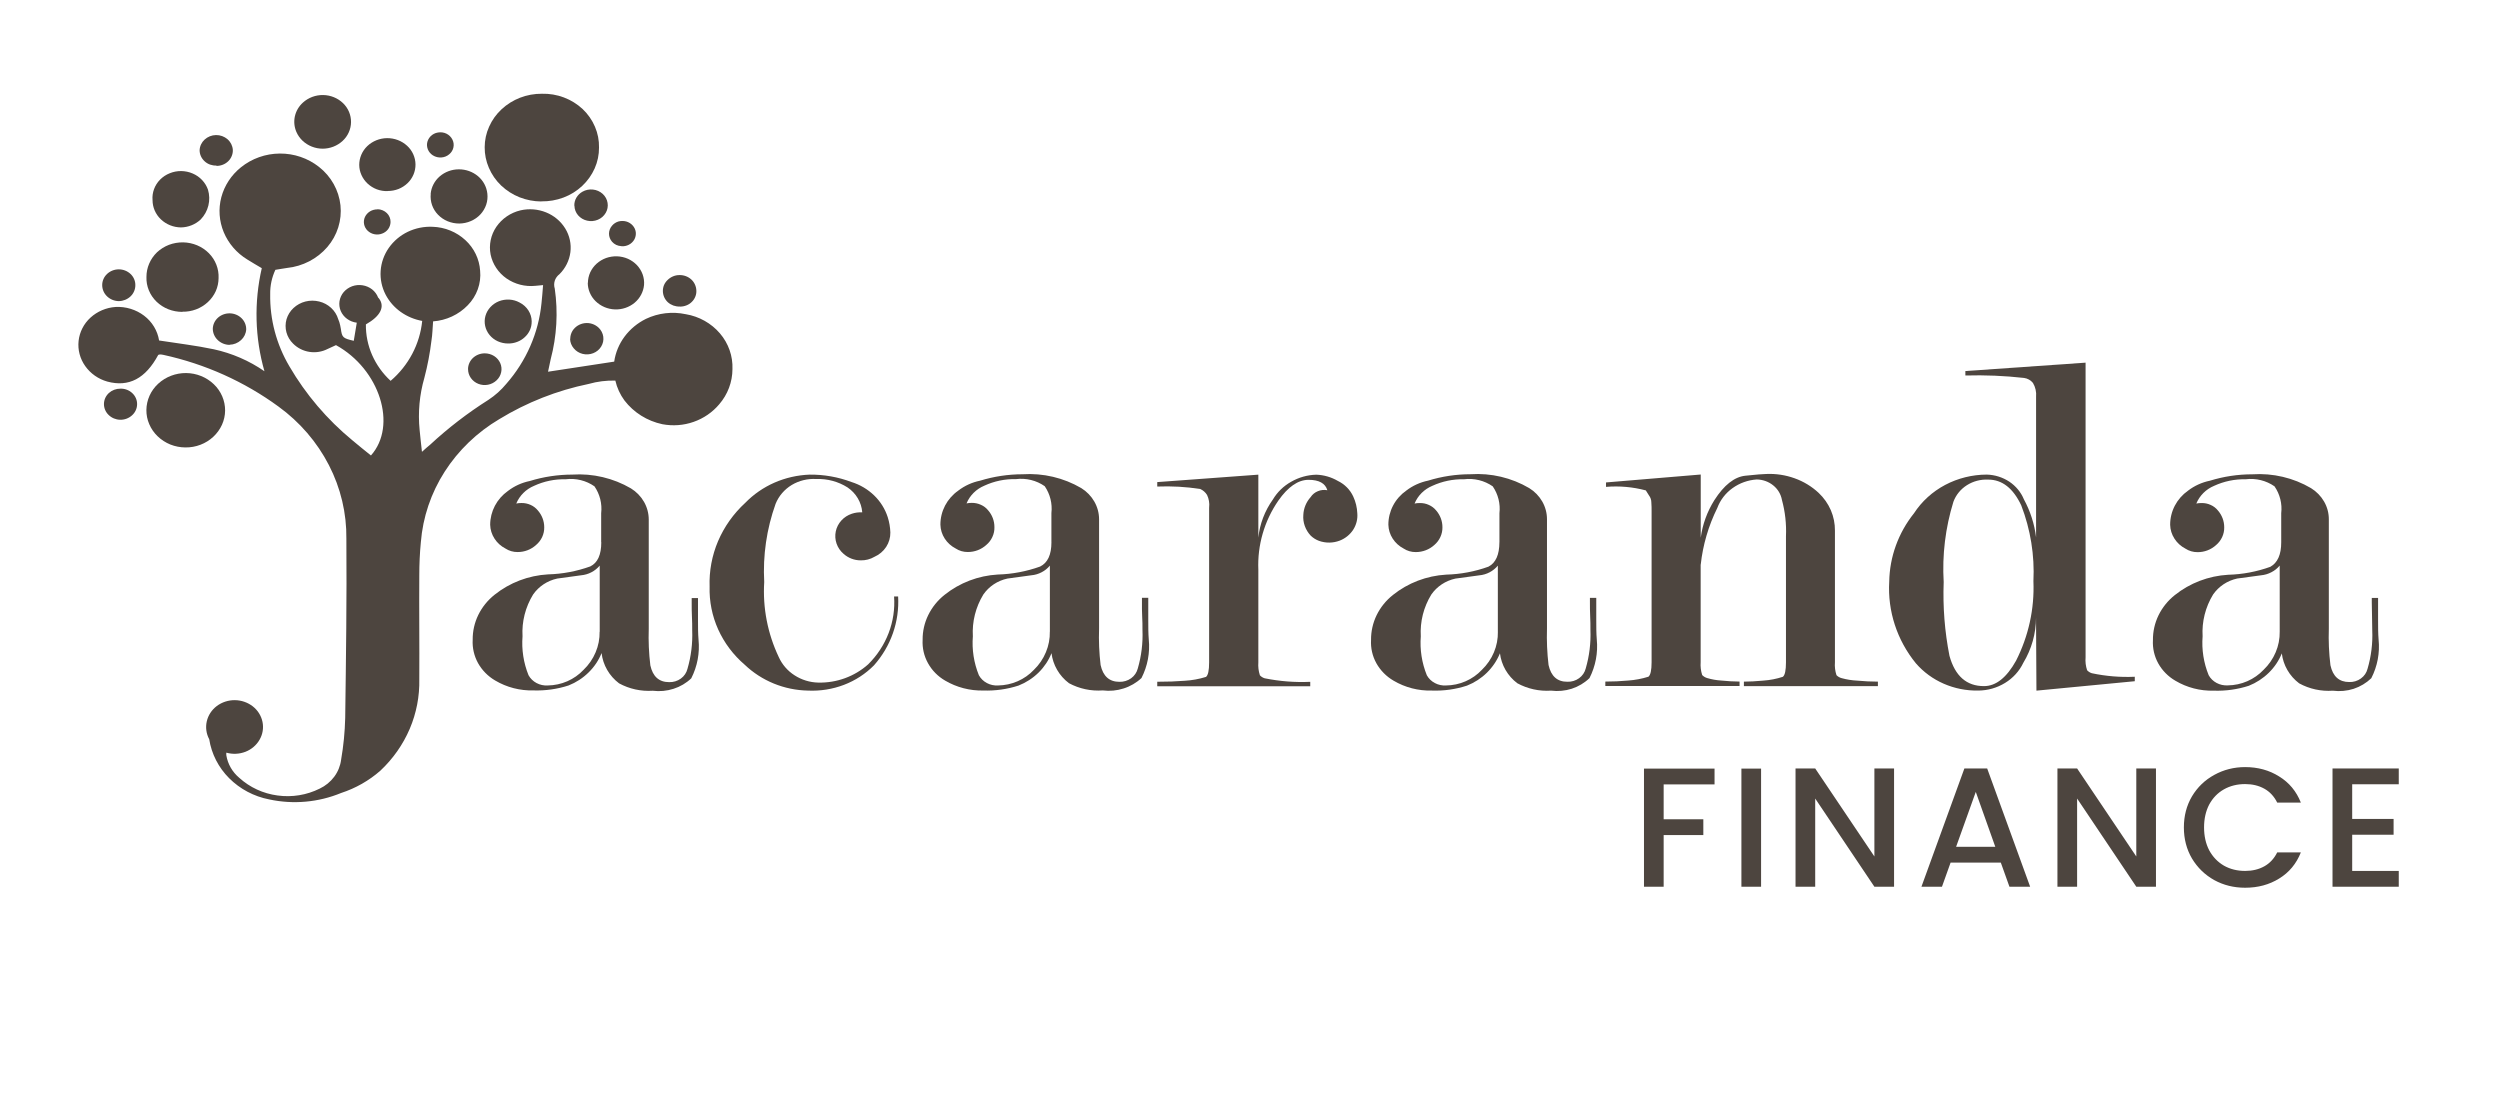 <svg width="160" height="70" viewBox="0 0 160 70" fill="none" xmlns="http://www.w3.org/2000/svg">
<g clip-path="url(#clip0_528_1788)">
<path d="M34.649 12.887C35.132 12.895 35.612 12.812 36.062 12.643C36.506 12.476 36.911 12.225 37.255 11.905C37.598 11.584 37.871 11.2 38.06 10.776C38.246 10.355 38.34 9.902 38.337 9.444C38.347 8.988 38.259 8.535 38.079 8.114C37.898 7.688 37.63 7.303 37.291 6.981C36.944 6.658 36.535 6.405 36.087 6.236C35.64 6.068 35.162 5.987 34.682 6C34.203 5.996 33.728 6.082 33.283 6.254C32.843 6.424 32.441 6.676 32.099 6.995C31.76 7.31 31.489 7.688 31.304 8.107C31.117 8.521 31.02 8.969 31.02 9.421C31.016 9.874 31.107 10.322 31.288 10.74C31.469 11.164 31.735 11.549 32.071 11.872C32.41 12.194 32.81 12.449 33.248 12.625C33.693 12.8 34.167 12.891 34.647 12.894" fill="#4D453F"/>
<path d="M14.407 26.282C14.409 25.968 14.347 25.656 14.223 25.366C14.099 25.076 13.917 24.812 13.686 24.592C13.212 24.138 12.576 23.881 11.911 23.875C11.246 23.87 10.604 24.115 10.122 24.56C9.887 24.777 9.7 25.037 9.57 25.325C9.441 25.614 9.372 25.924 9.369 26.239C9.365 26.55 9.427 26.858 9.551 27.145C9.675 27.437 9.858 27.701 10.089 27.922C10.322 28.147 10.598 28.325 10.9 28.448C11.206 28.57 11.533 28.634 11.863 28.636C12.194 28.64 12.523 28.582 12.831 28.464C13.444 28.23 13.939 27.771 14.206 27.186C14.335 26.9 14.403 26.592 14.407 26.28" fill="#4D453F"/>
<path d="M11.67 19.95C12.276 19.963 12.863 19.742 13.302 19.335C13.517 19.136 13.69 18.898 13.81 18.633C13.926 18.369 13.987 18.086 13.989 17.799C14.002 17.506 13.954 17.213 13.846 16.938C13.739 16.664 13.575 16.413 13.365 16.202C13.152 15.988 12.897 15.818 12.616 15.699C12.333 15.581 12.029 15.517 11.721 15.511C11.412 15.507 11.105 15.56 10.816 15.668C10.532 15.777 10.271 15.94 10.05 16.145C9.834 16.354 9.662 16.602 9.546 16.875C9.43 17.145 9.371 17.435 9.373 17.727C9.362 18.018 9.414 18.308 9.525 18.579C9.636 18.851 9.804 19.099 10.017 19.306C10.234 19.516 10.491 19.681 10.775 19.793C11.059 19.904 11.363 19.961 11.67 19.961" fill="#4D453F"/>
<path d="M20.648 9.516C21.122 9.515 21.578 9.339 21.923 9.022C22.092 8.867 22.227 8.681 22.32 8.474C22.414 8.267 22.463 8.044 22.466 7.818C22.469 7.592 22.425 7.368 22.337 7.158C22.249 6.949 22.118 6.76 21.953 6.6C21.613 6.274 21.156 6.088 20.678 6.082C20.201 6.075 19.738 6.248 19.389 6.564C19.129 6.797 18.949 7.102 18.873 7.438C18.798 7.773 18.831 8.123 18.967 8.44C19.058 8.652 19.192 8.843 19.361 9.004C19.708 9.332 20.173 9.516 20.657 9.516" fill="#4D453F"/>
<path d="M24.816 12.224C25.05 12.224 25.283 12.181 25.501 12.097C25.716 12.011 25.913 11.885 26.079 11.727C26.244 11.57 26.374 11.382 26.462 11.175C26.55 10.968 26.594 10.745 26.592 10.521C26.589 10.297 26.54 10.075 26.447 9.87C26.354 9.664 26.22 9.479 26.051 9.326C25.706 9.01 25.248 8.837 24.773 8.841C24.299 8.846 23.845 9.028 23.506 9.351C23.342 9.509 23.212 9.697 23.124 9.904C23.035 10.112 22.99 10.334 22.991 10.558C22.993 10.782 23.042 11.002 23.135 11.206C23.229 11.413 23.363 11.599 23.531 11.755C23.701 11.911 23.899 12.034 24.116 12.117C24.34 12.2 24.577 12.238 24.816 12.23" fill="#4D453F"/>
<path d="M27.567 12.414C27.543 12.654 27.572 12.896 27.651 13.125C27.732 13.356 27.863 13.567 28.035 13.744C28.209 13.922 28.418 14.065 28.651 14.161C28.886 14.257 29.139 14.307 29.395 14.306C29.649 14.303 29.901 14.25 30.134 14.149C30.366 14.05 30.574 13.905 30.744 13.723C30.912 13.543 31.039 13.331 31.117 13.1C31.194 12.87 31.218 12.627 31.19 12.387C31.142 11.957 30.929 11.56 30.593 11.277C30.251 10.99 29.814 10.834 29.362 10.837C28.912 10.838 28.477 10.999 28.14 11.29C27.809 11.578 27.602 11.977 27.562 12.407" fill="#4D453F"/>
<path d="M11.579 14.555C12.052 14.547 12.505 14.365 12.845 14.045C13.085 13.794 13.255 13.486 13.337 13.152C13.418 12.818 13.409 12.47 13.311 12.14C13.231 11.911 13.102 11.7 12.934 11.522C12.765 11.343 12.56 11.201 12.332 11.104C12.101 11.004 11.851 10.951 11.598 10.948C11.345 10.945 11.094 10.993 10.861 11.089C10.629 11.181 10.419 11.32 10.245 11.496C10.073 11.67 9.941 11.878 9.858 12.106C9.775 12.331 9.742 12.57 9.763 12.808C9.763 13.037 9.81 13.263 9.901 13.474C9.993 13.685 10.126 13.876 10.294 14.036C10.639 14.365 11.102 14.551 11.586 14.555" fill="#4D453F"/>
<path d="M37.617 18.094C37.617 18.537 37.798 18.962 38.118 19.276C38.446 19.597 38.886 19.785 39.35 19.802C39.814 19.82 40.268 19.666 40.62 19.372C40.962 19.083 41.177 18.677 41.219 18.239C41.237 18.009 41.206 17.777 41.128 17.559C41.049 17.342 40.926 17.142 40.767 16.972C40.604 16.801 40.409 16.662 40.191 16.564C39.971 16.467 39.733 16.413 39.491 16.404C39.253 16.397 39.016 16.434 38.792 16.512C38.567 16.594 38.36 16.717 38.184 16.875C38.009 17.033 37.87 17.223 37.773 17.434C37.678 17.645 37.628 17.871 37.626 18.101" fill="#4D453F"/>
<path d="M34.029 20.57C34.025 20.32 33.951 20.076 33.815 19.863C33.675 19.649 33.48 19.474 33.248 19.358C33.049 19.25 32.828 19.187 32.6 19.174C32.373 19.161 32.145 19.197 31.933 19.279C31.724 19.362 31.536 19.491 31.385 19.655C31.236 19.816 31.127 20.009 31.068 20.219C31.01 20.428 31.003 20.648 31.05 20.86C31.096 21.072 31.193 21.271 31.332 21.44C31.474 21.612 31.654 21.75 31.859 21.843C32.066 21.936 32.291 21.984 32.519 21.984C32.716 21.987 32.913 21.953 33.097 21.882C33.279 21.814 33.446 21.71 33.586 21.578C33.726 21.45 33.837 21.296 33.915 21.125C33.991 20.953 34.029 20.767 34.027 20.579" fill="#4D453F"/>
<path d="M36.764 13.171C36.769 13.393 36.851 13.607 36.997 13.778C37.147 13.951 37.35 14.072 37.577 14.122C37.806 14.175 38.047 14.154 38.263 14.063C38.476 13.975 38.653 13.82 38.766 13.624C38.88 13.43 38.922 13.205 38.885 12.985C38.85 12.764 38.739 12.56 38.571 12.407C38.398 12.252 38.18 12.155 37.947 12.131C37.714 12.106 37.479 12.154 37.277 12.269C37.114 12.361 36.98 12.493 36.887 12.652C36.795 12.81 36.749 12.989 36.757 13.171" fill="#4D453F"/>
<path d="M43.525 19.623C43.665 19.623 43.805 19.596 43.935 19.544C44.065 19.493 44.183 19.416 44.28 19.317C44.376 19.222 44.452 19.109 44.501 18.984C44.551 18.86 44.573 18.727 44.567 18.595C44.562 18.462 44.532 18.331 44.476 18.209C44.422 18.087 44.342 17.977 44.243 17.886C44.036 17.698 43.762 17.598 43.48 17.605C43.34 17.605 43.201 17.633 43.072 17.688C42.944 17.742 42.828 17.819 42.73 17.915C42.63 18.009 42.55 18.121 42.496 18.246C42.395 18.496 42.4 18.774 42.51 19.021C42.565 19.143 42.644 19.253 42.743 19.345C42.846 19.436 42.966 19.507 43.096 19.555C43.228 19.601 43.368 19.623 43.508 19.619" fill="#4D453F"/>
<path d="M14.693 22.063C14.967 22.056 15.229 21.95 15.428 21.766C15.623 21.589 15.741 21.346 15.757 21.087C15.759 20.953 15.735 20.821 15.684 20.697C15.633 20.573 15.557 20.461 15.46 20.366C15.262 20.172 14.994 20.06 14.712 20.054C14.431 20.048 14.157 20.147 13.95 20.332C13.849 20.423 13.767 20.532 13.71 20.654C13.653 20.776 13.622 20.908 13.619 21.041C13.62 21.176 13.648 21.309 13.702 21.432C13.756 21.556 13.835 21.668 13.933 21.762C14.136 21.957 14.408 22.069 14.693 22.072" fill="#4D453F"/>
<path d="M29.956 23.631C29.956 23.832 30.019 24.028 30.136 24.193C30.255 24.361 30.422 24.491 30.616 24.567C30.812 24.643 31.027 24.663 31.234 24.622C31.441 24.582 31.631 24.484 31.782 24.34C31.931 24.201 32.033 24.021 32.075 23.824C32.118 23.627 32.097 23.422 32.015 23.237C31.932 23.052 31.795 22.894 31.621 22.784C31.443 22.673 31.236 22.614 31.024 22.614C30.741 22.613 30.47 22.72 30.266 22.911C30.168 23.004 30.09 23.115 30.036 23.238C29.982 23.361 29.954 23.493 29.954 23.627" fill="#4D453F"/>
<path d="M13.859 10.617C13.999 10.618 14.137 10.591 14.267 10.539C14.396 10.487 14.513 10.41 14.612 10.314C14.708 10.218 14.783 10.105 14.833 9.981C14.883 9.857 14.906 9.724 14.901 9.591C14.884 9.33 14.762 9.086 14.561 8.911C14.358 8.735 14.095 8.64 13.823 8.644C13.551 8.648 13.291 8.752 13.094 8.934C12.901 9.111 12.786 9.355 12.775 9.614C12.775 9.746 12.804 9.878 12.859 9.999C12.914 10.121 12.994 10.23 13.094 10.321C13.194 10.415 13.313 10.487 13.444 10.534C13.575 10.579 13.715 10.601 13.854 10.597V10.611" fill="#4D453F"/>
<path d="M7.604 19.272C7.887 19.267 8.158 19.157 8.359 18.964C8.457 18.869 8.534 18.756 8.586 18.632C8.638 18.508 8.664 18.375 8.662 18.241C8.663 18.109 8.635 17.978 8.582 17.856C8.529 17.734 8.451 17.624 8.352 17.532C8.151 17.343 7.882 17.238 7.603 17.238C7.323 17.238 7.055 17.343 6.853 17.532C6.755 17.624 6.676 17.734 6.623 17.856C6.569 17.977 6.541 18.109 6.541 18.241C6.54 18.375 6.567 18.509 6.62 18.633C6.673 18.757 6.75 18.869 6.849 18.964C7.05 19.158 7.321 19.268 7.604 19.272Z" fill="#4D453F"/>
<path d="M36.486 21.685C36.49 21.907 36.573 22.122 36.719 22.292C36.863 22.468 37.062 22.593 37.286 22.648C37.511 22.704 37.749 22.689 37.964 22.605C38.178 22.522 38.357 22.373 38.475 22.181C38.592 21.992 38.639 21.77 38.61 21.551C38.58 21.332 38.475 21.128 38.312 20.973C38.196 20.863 38.056 20.779 37.903 20.729C37.749 20.678 37.586 20.662 37.425 20.682C37.264 20.701 37.109 20.756 36.973 20.841C36.837 20.926 36.722 21.041 36.638 21.175C36.545 21.33 36.496 21.506 36.496 21.685" fill="#4D453F"/>
<path d="M7.707 24.875C7.434 24.872 7.17 24.971 6.97 25.151C6.872 25.241 6.793 25.349 6.738 25.468C6.684 25.588 6.655 25.717 6.653 25.848C6.651 25.979 6.676 26.109 6.727 26.23C6.778 26.352 6.853 26.462 6.949 26.554C7.146 26.748 7.412 26.859 7.692 26.865C7.972 26.87 8.243 26.769 8.448 26.583C8.549 26.494 8.629 26.385 8.685 26.265C8.742 26.144 8.772 26.013 8.774 25.881C8.778 25.747 8.752 25.614 8.699 25.491C8.647 25.367 8.568 25.255 8.469 25.163C8.369 25.067 8.249 24.992 8.118 24.943C7.987 24.893 7.847 24.87 7.707 24.875Z" fill="#4D453F"/>
<path d="M28.243 10.078C28.428 10.067 28.604 9.997 28.744 9.879C28.885 9.766 28.982 9.609 29.019 9.436C29.057 9.262 29.032 9.081 28.949 8.923C28.867 8.763 28.734 8.633 28.569 8.553C28.402 8.473 28.212 8.448 28.028 8.481C27.846 8.509 27.679 8.596 27.552 8.727C27.426 8.857 27.347 9.025 27.329 9.204C27.316 9.365 27.353 9.527 27.436 9.668C27.52 9.809 27.645 9.922 27.795 9.992C27.933 10.058 28.087 10.087 28.241 10.078" fill="#4D453F"/>
<path d="M24.149 13.4C23.985 13.399 23.823 13.442 23.683 13.526C23.542 13.612 23.429 13.736 23.359 13.882C23.291 14.028 23.271 14.191 23.301 14.348C23.331 14.506 23.41 14.651 23.527 14.764C23.645 14.878 23.795 14.957 23.958 14.99C24.123 15.024 24.295 15.011 24.452 14.951C24.609 14.895 24.744 14.795 24.842 14.664C24.938 14.531 24.991 14.373 24.995 14.211C24.998 14.105 24.978 14 24.938 13.902C24.898 13.804 24.838 13.715 24.762 13.64C24.603 13.485 24.389 13.395 24.163 13.39" fill="#4D453F"/>
<path d="M39.767 15.758C39.934 15.772 40.103 15.738 40.251 15.661C40.398 15.584 40.519 15.468 40.599 15.325C40.676 15.183 40.708 15.021 40.69 14.861C40.671 14.702 40.602 14.553 40.494 14.433C40.384 14.309 40.24 14.219 40.079 14.174C39.916 14.131 39.745 14.131 39.582 14.174C39.422 14.222 39.279 14.315 39.172 14.442C39.046 14.585 38.976 14.768 38.976 14.957C38.976 15.146 39.046 15.329 39.172 15.473C39.245 15.556 39.335 15.623 39.435 15.672C39.538 15.719 39.649 15.747 39.762 15.754" fill="#4D453F"/>
<path d="M43.883 20.108C43.026 19.926 42.13 20.031 41.342 20.407C40.8 20.674 40.331 21.062 39.974 21.54C39.621 22.014 39.392 22.564 39.309 23.144L35.074 23.79L35.244 22.99C35.634 21.515 35.723 19.98 35.505 18.472C35.453 18.308 35.453 18.132 35.505 17.967C35.559 17.801 35.664 17.655 35.806 17.548C36.19 17.166 36.436 16.673 36.505 16.143C36.572 15.614 36.455 15.078 36.174 14.621C35.889 14.159 35.46 13.798 34.948 13.592C34.431 13.383 33.86 13.337 33.316 13.461C32.681 13.611 32.127 13.988 31.765 14.517C31.41 15.039 31.279 15.675 31.399 16.291C31.528 16.907 31.891 17.453 32.416 17.82C32.951 18.191 33.606 18.359 34.26 18.293L34.757 18.246C34.719 18.665 34.7 19.034 34.656 19.401C34.469 21.307 33.681 23.111 32.402 24.567C32.075 24.963 31.688 25.309 31.255 25.593C29.923 26.436 28.674 27.397 27.525 28.464C27.39 28.579 27.247 28.69 27.005 28.917C26.944 28.364 26.893 27.934 26.856 27.519C26.743 26.395 26.847 25.262 27.161 24.175C27.366 23.393 27.517 22.599 27.613 21.798C27.679 21.399 27.683 20.989 27.718 20.568C28.563 20.506 29.353 20.139 29.933 19.539C30.221 19.246 30.441 18.896 30.579 18.513C30.716 18.133 30.767 17.727 30.728 17.326C30.68 16.581 30.343 15.881 29.784 15.368C29.216 14.843 28.469 14.539 27.686 14.514C27.137 14.489 26.591 14.6 26.098 14.836C25.606 15.073 25.186 15.43 24.879 15.871C24.575 16.308 24.396 16.816 24.361 17.342C24.326 17.866 24.437 18.39 24.681 18.86C24.909 19.295 25.238 19.672 25.644 19.961C26.052 20.252 26.523 20.449 27.021 20.539C26.872 22.02 26.15 23.391 25 24.374C24.494 23.908 24.091 23.346 23.816 22.723C23.544 22.103 23.408 21.434 23.417 20.761C24.35 20.235 24.655 19.628 24.252 19.098L24.2 19.043C24.122 18.839 23.989 18.66 23.816 18.522C23.64 18.385 23.43 18.294 23.207 18.259C22.983 18.222 22.752 18.243 22.538 18.32C22.328 18.397 22.142 18.525 21.997 18.692C21.855 18.859 21.763 19.06 21.729 19.274C21.696 19.487 21.723 19.705 21.808 19.904C21.895 20.105 22.035 20.279 22.214 20.409C22.396 20.541 22.609 20.625 22.834 20.652C22.771 21.021 22.706 21.415 22.641 21.812C21.941 21.649 21.89 21.601 21.813 21.037C21.791 20.895 21.759 20.754 21.718 20.616C21.697 20.551 21.673 20.488 21.645 20.425C21.563 20.151 21.408 19.904 21.195 19.707C20.981 19.508 20.718 19.367 20.431 19.297C20.141 19.224 19.837 19.224 19.547 19.297C19.26 19.37 18.997 19.514 18.783 19.714C18.572 19.911 18.418 20.159 18.337 20.432C18.259 20.705 18.257 20.994 18.331 21.268C18.405 21.542 18.553 21.793 18.759 21.993C19.04 22.274 19.406 22.459 19.803 22.52C20.201 22.582 20.608 22.517 20.965 22.335L21.503 22.088C24.301 23.629 25.448 27.231 23.741 29.15C23.347 28.826 22.939 28.514 22.552 28.18C20.932 26.845 19.568 25.242 18.521 23.445C17.691 22.041 17.266 20.444 17.293 18.823C17.283 18.288 17.396 17.757 17.624 17.269C17.885 17.229 18.13 17.181 18.37 17.149C19.376 17.044 20.302 16.563 20.951 15.808C21.266 15.44 21.503 15.014 21.647 14.556C21.791 14.097 21.84 13.616 21.79 13.139C21.739 12.661 21.59 12.197 21.354 11.775C21.118 11.353 20.797 10.98 20.412 10.679C19.703 10.121 18.818 9.82 17.907 9.827C16.995 9.833 16.114 10.146 15.414 10.713C14.801 11.206 14.363 11.875 14.164 12.625C13.969 13.368 14.024 14.152 14.32 14.863C14.621 15.582 15.146 16.192 15.822 16.605C16.132 16.8 16.451 16.984 16.754 17.163C16.253 19.342 16.311 21.608 16.924 23.76C15.95 23.085 14.847 22.607 13.679 22.353C12.53 22.109 11.348 21.975 10.182 21.791C10.081 21.164 9.739 20.597 9.224 20.206C8.703 19.81 8.052 19.611 7.392 19.646C6.795 19.688 6.23 19.928 5.793 20.326C5.363 20.718 5.092 21.247 5.03 21.817C4.968 22.386 5.119 22.959 5.455 23.43C5.793 23.908 6.291 24.258 6.865 24.42C8.24 24.793 9.313 24.232 10.129 22.711C10.162 22.698 10.198 22.689 10.234 22.684C10.312 22.686 10.39 22.696 10.467 22.714C13.132 23.297 15.639 24.423 17.822 26.019C19.185 27.007 20.29 28.291 21.051 29.769C21.805 31.231 22.188 32.848 22.168 34.483C22.198 38.308 22.144 42.13 22.093 45.954C22.071 46.847 21.984 47.736 21.832 48.617C21.783 49.011 21.631 49.388 21.391 49.711C21.15 50.035 20.829 50.297 20.459 50.472C19.629 50.885 18.687 51.039 17.764 50.911C16.845 50.79 15.988 50.395 15.311 49.779C14.871 49.41 14.579 48.902 14.486 48.345C14.479 48.287 14.479 48.228 14.486 48.17C14.888 48.284 15.318 48.264 15.708 48.114C16.093 47.965 16.413 47.691 16.614 47.339C16.813 46.995 16.879 46.593 16.801 46.206C16.721 45.813 16.501 45.46 16.181 45.209C15.855 44.955 15.451 44.814 15.034 44.81C14.616 44.805 14.209 44.937 13.877 45.184C13.552 45.428 13.324 45.775 13.234 46.165C13.145 46.553 13.2 46.959 13.39 47.312C13.538 48.251 13.984 49.122 14.665 49.804C15.359 50.499 16.253 50.973 17.23 51.163C18.771 51.495 20.38 51.35 21.832 50.751C22.76 50.448 23.614 49.963 24.34 49.326C25.151 48.566 25.792 47.653 26.224 46.643C26.651 45.638 26.859 44.558 26.835 43.471C26.849 41.26 26.819 39.047 26.835 36.833C26.835 36.119 26.865 35.403 26.935 34.694C27.063 33.096 27.585 31.551 28.457 30.19C29.336 28.818 30.534 27.666 31.954 26.826C33.711 25.753 35.648 24.99 37.678 24.571C38.231 24.414 38.806 24.343 39.382 24.358C39.486 24.816 39.685 25.248 39.965 25.629C40.559 26.404 41.421 26.943 42.392 27.15C43.06 27.276 43.752 27.225 44.392 27C45.033 26.776 45.599 26.386 46.031 25.874C46.575 25.243 46.875 24.446 46.877 23.622C46.909 22.791 46.624 21.978 46.077 21.338C45.522 20.688 44.745 20.252 43.888 20.108" fill="#4D453F"/>
<path d="M38.382 40.438V36.199C38.235 36.374 38.054 36.52 37.849 36.626C37.644 36.733 37.419 36.798 37.188 36.819C36.668 36.894 36.16 36.962 35.663 37.028C35.034 37.163 34.481 37.528 34.12 38.047C33.625 38.853 33.388 39.785 33.442 40.723C33.375 41.571 33.506 42.423 33.826 43.215C33.943 43.426 34.121 43.599 34.337 43.714C34.555 43.831 34.804 43.885 35.053 43.87C35.486 43.864 35.913 43.773 36.308 43.601C36.703 43.428 37.057 43.179 37.349 42.868C37.681 42.549 37.944 42.168 38.12 41.747C38.297 41.33 38.383 40.882 38.375 40.431L38.382 40.438ZM38.475 34.696V32.848C38.545 32.242 38.393 31.633 38.046 31.126C37.513 30.753 36.853 30.591 36.202 30.673C35.503 30.657 34.809 30.801 34.178 31.094C33.66 31.311 33.251 31.718 33.041 32.227C33.151 32.202 33.264 32.191 33.376 32.193C33.577 32.19 33.775 32.231 33.957 32.313C34.139 32.394 34.299 32.516 34.423 32.669C34.686 32.969 34.831 33.35 34.831 33.745C34.835 33.959 34.79 34.172 34.7 34.368C34.609 34.563 34.476 34.737 34.309 34.878C33.989 35.171 33.566 35.333 33.127 35.331C32.849 35.334 32.576 35.255 32.346 35.104C32.059 34.956 31.818 34.738 31.647 34.47C31.474 34.204 31.379 33.898 31.371 33.584C31.372 33.162 31.476 32.746 31.673 32.37C31.871 31.994 32.157 31.668 32.509 31.42C32.919 31.106 33.397 30.888 33.908 30.784C34.786 30.513 35.702 30.375 36.624 30.374C37.939 30.288 39.25 30.597 40.38 31.257C40.728 31.472 41.016 31.768 41.217 32.118C41.415 32.465 41.519 32.854 41.52 33.251V40.243C41.493 41.024 41.528 41.806 41.622 42.583C41.776 43.297 42.179 43.657 42.825 43.657C43.094 43.666 43.357 43.586 43.573 43.43C43.787 43.277 43.937 43.056 43.998 42.805C44.231 42.006 44.333 41.177 44.301 40.347C44.301 40.055 44.301 39.76 44.284 39.465C44.268 39.171 44.268 38.867 44.268 38.559V38.278H44.672V39.672C44.672 40.125 44.672 40.539 44.706 40.94C44.791 41.791 44.63 42.648 44.24 43.414C43.921 43.719 43.533 43.948 43.107 44.083C42.679 44.221 42.224 44.264 41.776 44.208C41.025 44.256 40.276 44.092 39.62 43.734C39.31 43.5 39.051 43.208 38.859 42.875C38.667 42.543 38.545 42.176 38.501 41.797C38.314 42.262 38.031 42.685 37.668 43.038C37.304 43.397 36.868 43.679 36.388 43.87C35.664 44.104 34.904 44.211 34.141 44.187C33.279 44.209 32.429 43.989 31.693 43.553C31.23 43.283 30.85 42.897 30.593 42.436C30.341 41.978 30.223 41.463 30.252 40.945C30.246 40.397 30.368 39.855 30.609 39.359C30.854 38.857 31.211 38.414 31.654 38.063C32.623 37.288 33.82 36.831 35.074 36.76C35.998 36.736 36.911 36.563 37.778 36.251C38.249 36.021 38.483 35.505 38.482 34.703L38.475 34.696Z" fill="#4D453F"/>
<path d="M55.183 32.782C55.158 32.467 55.061 32.162 54.899 31.889C54.736 31.614 54.512 31.377 54.244 31.196C53.65 30.819 52.95 30.631 52.241 30.657C51.688 30.623 51.137 30.758 50.665 31.042C50.2 31.325 49.84 31.746 49.639 32.243C49.064 33.85 48.816 35.55 48.91 37.25C48.808 38.902 49.128 40.553 49.842 42.055C50.056 42.53 50.406 42.935 50.852 43.22C51.301 43.511 51.827 43.673 52.367 43.686C53.548 43.713 54.693 43.294 55.563 42.517C56.141 41.945 56.589 41.26 56.876 40.508C57.16 39.762 57.278 38.965 57.221 38.172H57.48C57.571 39.779 57.019 41.358 55.938 42.578C55.397 43.126 54.74 43.553 54.013 43.831C53.281 44.109 52.497 44.234 51.712 44.198C50.194 44.169 48.746 43.577 47.663 42.544C46.932 41.919 46.352 41.145 45.961 40.279C45.574 39.417 45.388 38.482 45.415 37.542C45.38 36.546 45.565 35.554 45.956 34.633C46.353 33.706 46.946 32.87 47.697 32.181C48.227 31.637 48.86 31.199 49.562 30.89C50.272 30.579 51.037 30.405 51.815 30.376C52.731 30.366 53.641 30.527 54.495 30.849C55.042 31.02 55.539 31.314 55.946 31.708C56.348 32.096 56.646 32.574 56.815 33.099C56.916 33.418 56.972 33.749 56.983 34.082C56.987 34.408 56.894 34.727 56.715 35.002C56.533 35.279 56.272 35.5 55.964 35.636C55.699 35.791 55.395 35.87 55.085 35.863C54.677 35.863 54.284 35.712 53.985 35.442C53.78 35.267 53.627 35.042 53.54 34.791C53.453 34.54 53.435 34.271 53.489 34.011C53.543 33.752 53.666 33.51 53.847 33.312C54.027 33.113 54.258 32.964 54.517 32.879C54.73 32.807 54.956 32.777 55.181 32.791" fill="#4D453F"/>
<path d="M67.192 40.438V36.199C67.048 36.374 66.869 36.519 66.665 36.624C66.459 36.733 66.233 36.799 66 36.819C65.481 36.894 64.972 36.962 64.476 37.028C63.846 37.162 63.294 37.528 62.935 38.047C62.442 38.854 62.208 39.786 62.263 40.723C62.195 41.571 62.327 42.424 62.648 43.215C62.765 43.426 62.942 43.599 63.159 43.714C63.377 43.831 63.625 43.885 63.874 43.87C64.307 43.864 64.734 43.772 65.129 43.6C65.524 43.428 65.878 43.179 66.171 42.868C66.504 42.546 66.766 42.16 66.94 41.736C67.114 41.319 67.199 40.872 67.189 40.422L67.192 40.438ZM67.29 34.687V32.839C67.359 32.234 67.208 31.625 66.863 31.117C66.33 30.744 65.671 30.582 65.019 30.664C64.32 30.647 63.626 30.792 62.995 31.085C62.477 31.302 62.068 31.709 61.858 32.218C61.968 32.194 62.081 32.183 62.193 32.184C62.394 32.181 62.593 32.223 62.774 32.306C62.957 32.385 63.117 32.507 63.24 32.66C63.502 32.96 63.645 33.342 63.643 33.736C63.65 33.95 63.606 34.163 63.515 34.359C63.427 34.558 63.293 34.734 63.124 34.875C62.803 35.168 62.379 35.331 61.939 35.328C61.662 35.332 61.39 35.253 61.161 35.102C60.874 34.954 60.633 34.735 60.461 34.468C60.289 34.202 60.194 33.896 60.186 33.582C60.184 33.156 60.287 32.736 60.485 32.356C60.684 31.977 60.973 31.649 61.328 31.4C61.738 31.085 62.217 30.867 62.727 30.763C63.606 30.492 64.522 30.354 65.443 30.353C66.759 30.268 68.069 30.576 69.199 31.237C69.547 31.452 69.834 31.748 70.036 32.098C70.235 32.444 70.34 32.834 70.341 33.231V40.222C70.313 41.004 70.346 41.786 70.439 42.563C70.595 43.276 70.996 43.637 71.644 43.637C71.912 43.644 72.175 43.564 72.391 43.41C72.603 43.257 72.754 43.036 72.817 42.787C73.05 41.987 73.152 41.157 73.118 40.327C73.118 40.03 73.118 39.74 73.099 39.445C73.081 39.151 73.085 38.847 73.085 38.539V38.258H73.489V39.651C73.489 40.105 73.489 40.519 73.521 40.92C73.607 41.771 73.446 42.628 73.055 43.394C72.73 43.699 72.338 43.928 71.908 44.062C71.48 44.201 71.026 44.243 70.579 44.187C69.825 44.241 69.072 44.08 68.411 43.723C68.104 43.49 67.847 43.201 67.656 42.871C67.465 42.542 67.343 42.179 67.296 41.804C67.11 42.269 66.828 42.692 66.467 43.047C66.101 43.405 65.665 43.687 65.184 43.877C64.46 44.111 63.7 44.218 62.937 44.194C62.076 44.213 61.227 43.993 60.489 43.559C60.026 43.291 59.646 42.905 59.391 42.443C59.137 41.986 59.019 41.47 59.048 40.952C59.042 40.403 59.165 39.861 59.407 39.366C59.652 38.864 60.009 38.421 60.452 38.07C61.417 37.297 62.61 36.842 63.858 36.77C64.783 36.745 65.697 36.572 66.565 36.26C67.049 36.024 67.292 35.505 67.292 34.703L67.29 34.687Z" fill="#4D453F"/>
<path d="M77.386 32.476C77.417 32.203 77.37 31.926 77.251 31.676C77.148 31.509 76.995 31.375 76.813 31.294C75.904 31.154 74.984 31.102 74.064 31.139V30.854L80.534 30.378V34.409C80.626 33.531 80.947 32.69 81.466 31.966C81.746 31.496 82.148 31.105 82.632 30.834C83.121 30.551 83.676 30.395 84.245 30.38C84.73 30.398 85.202 30.534 85.618 30.777C86.058 30.988 86.407 31.341 86.607 31.776C86.765 32.116 86.853 32.482 86.868 32.855C86.898 33.221 86.806 33.587 86.607 33.899C86.403 34.213 86.103 34.457 85.749 34.597C85.322 34.762 84.847 34.769 84.415 34.615C84.217 34.54 84.037 34.427 83.886 34.282C83.717 34.102 83.588 33.891 83.506 33.661C83.424 33.433 83.392 33.191 83.413 32.95C83.432 32.532 83.596 32.132 83.879 31.817C83.99 31.646 84.153 31.512 84.345 31.436C84.536 31.356 84.748 31.335 84.951 31.375C84.819 30.931 84.418 30.709 83.748 30.709C83.079 30.709 82.432 31.155 81.809 32.046C80.913 33.351 80.467 34.898 80.534 36.466V42.391C80.512 42.671 80.546 42.952 80.634 43.22C80.716 43.308 80.82 43.373 80.937 43.41C81.896 43.604 82.877 43.681 83.856 43.637V43.922H74.064V43.632C74.712 43.632 75.299 43.611 75.824 43.569C76.286 43.542 76.743 43.459 77.184 43.322C77.317 43.218 77.384 42.909 77.384 42.397V32.476" fill="#4D453F"/>
<path d="M95.862 40.438V36.201C95.717 36.375 95.538 36.52 95.335 36.627C95.13 36.735 94.905 36.801 94.673 36.822C94.153 36.896 93.642 36.967 93.146 37.03C92.516 37.166 91.963 37.532 91.603 38.052C91.109 38.858 90.876 39.789 90.931 40.725C90.864 41.574 90.997 42.426 91.318 43.218C91.435 43.428 91.612 43.6 91.829 43.714C92.046 43.831 92.294 43.885 92.542 43.87C92.975 43.866 93.403 43.775 93.799 43.602C94.194 43.43 94.549 43.18 94.841 42.869C95.173 42.549 95.436 42.168 95.612 41.747C95.787 41.33 95.873 40.882 95.864 40.431L95.862 40.438ZM95.964 34.697V32.848C96.034 32.243 95.882 31.633 95.535 31.126C95.002 30.754 94.343 30.592 93.691 30.673C92.992 30.658 92.299 30.802 91.668 31.094C91.411 31.201 91.179 31.356 90.984 31.551C90.789 31.745 90.636 31.975 90.532 32.227C90.642 32.204 90.754 32.193 90.866 32.195C91.066 32.19 91.265 32.231 91.446 32.315C91.629 32.395 91.789 32.516 91.913 32.669C92.175 32.97 92.318 33.352 92.316 33.747C92.319 33.961 92.274 34.173 92.184 34.369C92.094 34.565 91.962 34.739 91.796 34.88C91.475 35.172 91.051 35.334 90.612 35.333C90.334 35.337 90.061 35.258 89.831 35.107C89.545 34.957 89.303 34.738 89.131 34.47C88.959 34.204 88.864 33.898 88.856 33.584C88.854 33.158 88.957 32.737 89.156 32.358C89.354 31.978 89.643 31.65 89.999 31.4C90.408 31.085 90.887 30.866 91.397 30.761C92.275 30.489 93.19 30.351 94.111 30.351C95.427 30.264 96.738 30.573 97.867 31.237C98.215 31.45 98.503 31.746 98.704 32.096C98.902 32.442 99.007 32.832 99.007 33.228V40.218C98.982 41 99.015 41.783 99.107 42.56C99.265 43.276 99.666 43.637 100.314 43.632C100.582 43.642 100.846 43.562 101.061 43.406C101.274 43.253 101.425 43.031 101.487 42.78C101.719 41.981 101.82 41.152 101.788 40.322C101.788 40.03 101.788 39.735 101.771 39.438C101.755 39.142 101.755 38.84 101.755 38.532V38.263H102.161V39.656C102.161 40.109 102.161 40.524 102.194 40.925C102.278 41.776 102.117 42.632 101.727 43.399C101.409 43.707 101.02 43.939 100.594 44.078C100.167 44.215 99.713 44.257 99.268 44.201C98.515 44.251 97.764 44.086 97.106 43.727C96.8 43.495 96.545 43.206 96.354 42.877C96.164 42.548 96.042 42.185 95.997 41.811C95.807 42.276 95.522 42.7 95.159 43.056C94.796 43.411 94.362 43.692 93.885 43.881C93.161 44.117 92.4 44.224 91.638 44.196C90.776 44.219 89.926 43.999 89.19 43.564C88.727 43.295 88.346 42.91 88.089 42.45C87.835 41.993 87.717 41.477 87.747 40.959C87.741 40.411 87.863 39.868 88.103 39.373C88.348 38.871 88.705 38.428 89.148 38.077C90.114 37.304 91.307 36.849 92.556 36.776C93.48 36.752 94.394 36.58 95.26 36.267C95.727 36.026 95.96 35.505 95.962 34.701L95.964 34.697Z" fill="#4D453F"/>
<path d="M108.842 36.133V42.377C108.821 42.656 108.854 42.937 108.94 43.204C109.027 43.294 109.138 43.361 109.26 43.396C109.555 43.484 109.859 43.537 110.167 43.555C110.551 43.596 110.936 43.616 111.332 43.621V43.906H102.741V43.621C103.231 43.621 103.717 43.599 104.201 43.555C104.642 43.524 105.079 43.442 105.499 43.31C105.633 43.204 105.702 42.898 105.702 42.383V32.734C105.702 32.539 105.702 32.349 105.686 32.159C105.687 31.996 105.634 31.837 105.534 31.706L105.333 31.386C104.505 31.165 103.642 31.088 102.785 31.16V30.876L108.847 30.369V34.413C108.962 33.562 109.258 32.744 109.719 32.011C110.34 31.042 111.001 30.52 111.701 30.446C112.4 30.373 112.841 30.335 113.041 30.335C113.658 30.307 114.274 30.401 114.852 30.609C115.428 30.814 115.952 31.132 116.394 31.545C116.727 31.86 116.993 32.236 117.174 32.653C117.351 33.067 117.44 33.511 117.436 33.96V42.386C117.413 42.665 117.447 42.946 117.536 43.213C117.627 43.305 117.744 43.371 117.872 43.403C118.188 43.49 118.514 43.543 118.844 43.559C119.31 43.602 119.76 43.625 120.186 43.625V43.911H111.609V43.625C111.968 43.625 112.382 43.602 112.85 43.559C113.277 43.53 113.698 43.448 114.104 43.315C114.237 43.208 114.302 42.902 114.302 42.388V34.32C114.336 33.537 114.25 32.754 114.044 31.996C113.978 31.631 113.78 31.3 113.486 31.064C113.19 30.824 112.817 30.691 112.43 30.686C111.873 30.723 111.337 30.914 110.887 31.237C110.438 31.556 110.097 31.999 109.908 32.508C109.343 33.648 108.984 34.874 108.847 36.133" fill="#4D453F"/>
<path d="M130.139 37.186C130.22 35.538 129.955 33.891 129.36 32.345C128.841 31.245 128.137 30.695 127.248 30.695C126.766 30.671 126.288 30.795 125.884 31.051C125.484 31.303 125.18 31.675 125.019 32.111C124.504 33.777 124.293 35.518 124.396 37.254C124.336 38.834 124.46 40.416 124.765 41.969C125.124 43.268 125.862 43.915 126.979 43.911C127.738 43.911 128.421 43.371 129.027 42.286C129.828 40.707 130.211 38.958 130.139 37.198V37.186ZM130.306 39.522C130.304 40.542 130.023 41.543 129.491 42.422C129.238 42.951 128.833 43.397 128.325 43.707C127.811 44.023 127.217 44.193 126.609 44.196C125.849 44.21 125.095 44.061 124.402 43.759C123.713 43.459 123.104 43.013 122.618 42.454C121.407 40.972 120.8 39.109 120.911 37.22C120.938 35.634 121.495 34.099 122.497 32.848C122.991 32.088 123.678 31.465 124.49 31.035C125.309 30.602 126.227 30.375 127.159 30.374C127.673 30.389 128.172 30.546 128.597 30.827C129.016 31.107 129.341 31.501 129.53 31.959C129.942 32.717 130.206 33.542 130.309 34.393V25.396C130.338 25.086 130.268 24.775 130.108 24.506C129.967 24.333 129.764 24.219 129.54 24.188C128.294 24.048 127.038 23.996 125.784 24.032V23.747L133.477 23.21V42.071C133.453 42.349 133.486 42.63 133.575 42.896C133.656 42.984 133.76 43.05 133.876 43.086C134.778 43.278 135.703 43.354 136.626 43.312V43.598L130.332 44.201L130.306 39.522Z" fill="#4D453F"/>
<path d="M145.901 40.438V36.196C145.756 36.372 145.576 36.517 145.371 36.622C145.166 36.73 144.941 36.797 144.709 36.819C144.187 36.892 143.679 36.962 143.179 37.026C142.551 37.162 142 37.528 141.639 38.047C141.146 38.853 140.912 39.785 140.967 40.721C140.9 41.569 141.032 42.422 141.355 43.213C141.471 43.423 141.647 43.595 141.863 43.709C142.081 43.825 142.328 43.879 142.576 43.865C143.009 43.86 143.436 43.768 143.831 43.596C144.226 43.423 144.58 43.174 144.873 42.864C145.205 42.545 145.467 42.165 145.644 41.745C145.821 41.328 145.908 40.881 145.901 40.431V40.438ZM145.998 34.697V32.848C146.069 32.242 145.917 31.633 145.569 31.126C145.036 30.754 144.377 30.592 143.725 30.673C143.027 30.658 142.334 30.802 141.701 31.094C141.183 31.311 140.775 31.718 140.564 32.227C140.675 32.204 140.787 32.193 140.9 32.195C141.101 32.19 141.299 32.231 141.481 32.315C141.664 32.395 141.824 32.517 141.946 32.671C142.209 32.972 142.351 33.353 142.35 33.747C142.354 33.962 142.31 34.175 142.22 34.37C142.129 34.568 141.996 34.743 141.828 34.885C141.508 35.178 141.085 35.34 140.646 35.338C140.368 35.341 140.096 35.262 139.865 35.111C139.578 34.962 139.336 34.743 139.165 34.474C138.992 34.209 138.898 33.903 138.89 33.589C138.888 33.163 138.991 32.742 139.189 32.362C139.388 31.983 139.677 31.654 140.032 31.404C140.442 31.089 140.92 30.871 141.431 30.766C142.311 30.494 143.227 30.355 144.149 30.356C145.465 30.269 146.777 30.578 147.905 31.241C148.253 31.456 148.541 31.751 148.742 32.1C148.942 32.446 149.046 32.836 149.045 33.233V40.234C149.018 41.015 149.053 41.798 149.148 42.574C149.302 43.292 149.705 43.65 150.351 43.65C150.619 43.66 150.883 43.58 151.097 43.424C151.311 43.272 151.462 43.051 151.523 42.801C151.758 42.002 151.86 41.172 151.824 40.342C151.824 40.049 151.82 39.755 151.81 39.459C151.81 39.162 151.794 38.858 151.794 38.553V38.269H152.197V39.663C152.197 40.116 152.197 40.531 152.23 40.934C152.317 41.784 152.155 42.641 151.763 43.406C151.444 43.713 151.057 43.945 150.631 44.085C150.203 44.221 149.748 44.262 149.302 44.205C148.551 44.257 147.801 44.093 147.146 43.734C146.839 43.502 146.583 43.213 146.393 42.884C146.202 42.555 146.081 42.192 146.036 41.817C145.848 42.281 145.565 42.703 145.203 43.057C144.838 43.414 144.403 43.698 143.924 43.89C143.2 44.123 142.439 44.229 141.676 44.203C140.814 44.226 139.964 44.005 139.228 43.569C138.765 43.301 138.385 42.917 138.128 42.456C137.876 42 137.758 41.485 137.788 40.968C137.782 40.42 137.904 39.878 138.144 39.382C138.389 38.88 138.746 38.437 139.188 38.086C140.155 37.313 141.348 36.858 142.597 36.785C143.521 36.761 144.435 36.589 145.301 36.276C145.761 36.017 146.001 35.503 145.998 34.701V34.697Z" fill="#4D453F"/>
<path d="M109.731 49.192V50.203H106.474V52.433H109.013V53.444H106.474V56.75H105.215V49.192H109.731ZM112.709 49.192V56.75H111.45V49.192H112.709ZM121.22 56.75H119.961L116.173 51.106V56.75H114.914V49.181H116.173L119.961 54.814V49.181H121.22V56.75ZM128.052 55.206H124.838L124.286 56.75H122.972L125.721 49.181H127.179L129.929 56.75H128.604L128.052 55.206ZM127.698 54.194L126.45 50.682L125.191 54.194H127.698ZM137.982 56.75H136.723L132.935 51.106V56.75H131.676V49.181H132.935L136.723 54.814V49.181H137.982V56.75ZM139.768 52.955C139.768 52.215 139.941 51.552 140.287 50.965C140.64 50.377 141.115 49.92 141.712 49.594C142.315 49.261 142.974 49.094 143.688 49.094C144.506 49.094 145.231 49.293 145.864 49.692C146.504 50.084 146.968 50.642 147.255 51.367H145.742C145.544 50.968 145.267 50.671 144.914 50.475C144.561 50.279 144.152 50.181 143.688 50.181C143.18 50.181 142.728 50.294 142.33 50.519C141.933 50.743 141.62 51.066 141.391 51.486C141.171 51.907 141.06 52.396 141.06 52.955C141.06 53.513 141.171 54.002 141.391 54.423C141.62 54.843 141.933 55.169 142.33 55.401C142.728 55.626 143.18 55.739 143.688 55.739C144.152 55.739 144.561 55.641 144.914 55.445C145.267 55.249 145.544 54.952 145.742 54.553H147.255C146.968 55.278 146.504 55.837 145.864 56.228C145.231 56.62 144.506 56.815 143.688 56.815C142.967 56.815 142.308 56.652 141.712 56.326C141.115 55.992 140.64 55.532 140.287 54.945C139.941 54.358 139.768 53.694 139.768 52.955ZM150.54 50.192V52.411H153.19V53.422H150.54V55.739H153.521V56.75H149.281V49.181H153.521V50.192H150.54Z" fill="#4D453F"/>
</g>
<defs>
<clipPath id="clip0_528_1788">
<rect width="150" height="58" fill="white" transform="translate(5 6)"/>
</clipPath>
</defs>
</svg>
